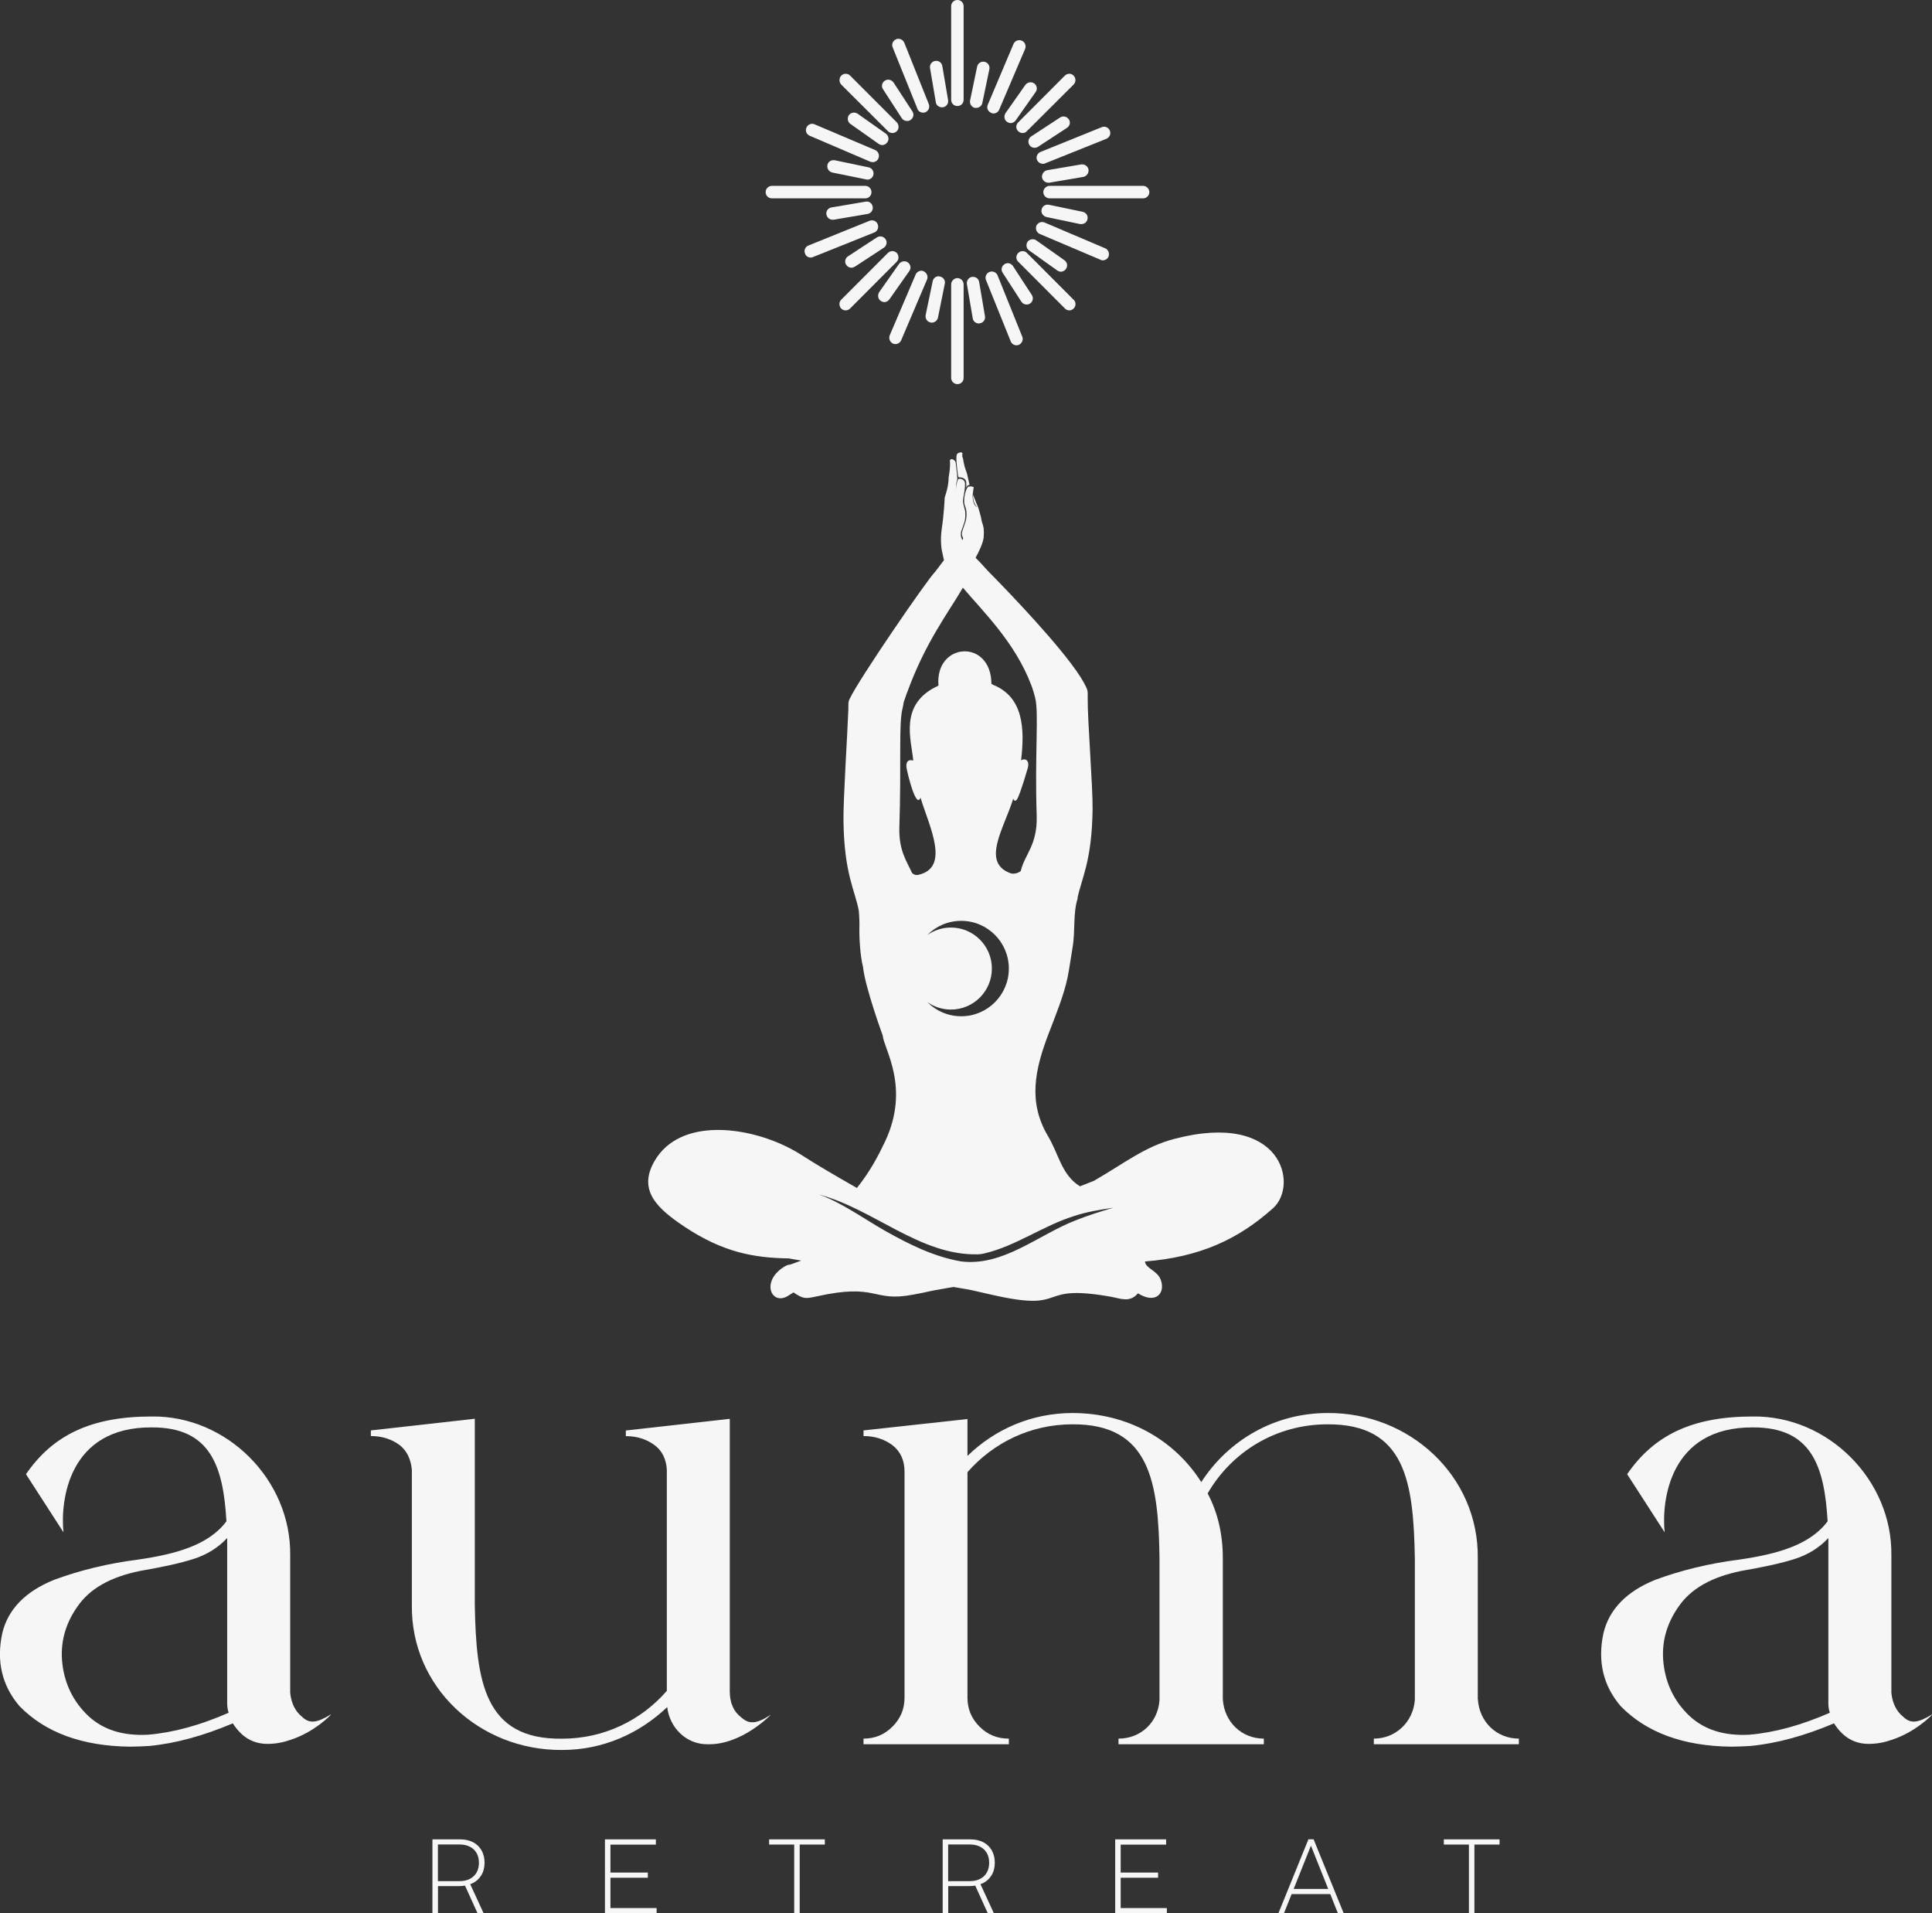 <?xml version="1.0" encoding="UTF-8"?> <svg xmlns="http://www.w3.org/2000/svg" width="1323" height="1310" viewBox="0 0 1323 1310" fill="none"><rect x="0" y="0" width="1323" height="1310" fill="#333333" stroke="none"/><g clip-path="url(#clip0_293_2)"><path d="M226.545 1173.84V1174.1C226.545 1174.1 215.385 1186 198.67 1191.3C193.836 1193 188.745 1193.98 183.19 1193.98C173.265 1193.98 165.499 1189.4 159.43 1179.92C139.322 1188.42 120.19 1193.72 102.036 1195.42C97.407 1195.68 93.088 1195.89 88.716 1195.89C56.008 1195.42 31.065 1186.2 13.425 1168.22C1.339 1154.16 -2.57 1137.41 1.545 1118.25C5.402 1101.97 17.282 1089.61 37.133 1081.62C54.825 1075.08 73.956 1070.44 94.528 1067.81C119.728 1064.16 142.716 1058.13 155.059 1041.59C152.899 1004.7 144.67 977.039 103.733 977.297C46.802 977.039 41.248 1027.53 43.459 1049.11L17.796 1009.34C35.95 982.912 61.87 969.827 103.785 969.827C155.368 969.105 199.442 1013.26 198.722 1064.93V1159.05C199.442 1166.11 202.116 1171.67 206.95 1175.54C211.785 1180.12 216.619 1179.92 226.545 1173.84ZM156.55 1172.6C155.83 1170.44 155.573 1168.22 155.573 1166.06V1053.03C149.505 1059.57 141.79 1064.41 132.585 1067.35C123.636 1070.24 111.293 1072.91 95.762 1075.59C75.653 1079.71 61.356 1087.7 52.922 1100.12C44.436 1112.22 41.042 1125.36 42.739 1139.42C44.436 1153.23 50.248 1165.13 60.43 1174.82C70.613 1184.3 84.139 1188.62 101.368 1187.7C118.802 1186.25 137.213 1181.15 156.602 1172.65L156.55 1172.6Z" fill="#F6F6F6"></path><path d="M527.608 1174.1V1174.35C528.071 1173.63 508.22 1194.96 484.254 1194.24C469.957 1194.24 458.591 1183.06 456.894 1168.79C437.763 1186.97 412.82 1198.15 384.946 1198.15C328.528 1198.62 281.317 1155.24 282.037 1098.93V1006.25C281.317 998.986 278.643 993.37 273.808 989.506C268.254 985.385 261.723 983.221 253.957 983.221V979.357L325.134 971.372V1098.98C326.111 1150.91 331.408 1191.15 384.946 1190.43C413.283 1190.43 438.946 1178.06 456.637 1157.66V1006.3C456.174 999.037 453.5 993.422 448.408 989.558C442.854 985.436 436.323 983.273 428.557 983.273V979.409L499.734 971.424V1157.97C499.734 1165.96 502.408 1172.03 507.963 1176.16C512.797 1180.28 517.631 1180.74 527.557 1174.2L527.608 1174.1Z" fill="#F6F6F6"></path><path d="M1012.01 1163.43C1012.99 1178.94 1024.87 1190.38 1040.09 1190.38V1194.24H940.785V1190.38C955.545 1190.38 967.682 1179.2 968.865 1163.95V1066.89C967.888 1014.75 962.591 974.927 909.054 975.184C874.185 975.184 843.688 993.628 826.974 1022.48C834.02 1035.82 837.362 1050.61 837.362 1066.89V1163.43C838.34 1178.94 850.22 1190.38 865.442 1190.38V1194.24H765.928V1190.38C781.202 1190.38 793.031 1179.2 794.008 1163.95V1066.89C793.288 1014.75 787.477 974.927 734.454 975.184C705.654 975.184 680.197 987.806 662.505 1007.95V1162.25C662.505 1170.03 665.18 1176.57 670.734 1182.13C676.288 1187.7 682.82 1190.38 690.842 1190.38V1194.24H591.328V1190.38C599.094 1190.38 605.625 1187.7 611.18 1182.13C616.734 1176.57 619.408 1170.03 619.408 1162.25V1007.69C619.408 999.913 616.734 993.885 611.18 989.506C605.625 985.385 599.094 983.221 591.328 983.221V979.357L662.505 971.578V996.822C681.174 978.636 706.322 967.457 734.454 967.457C771.997 967.457 804.191 985.643 822.602 1014.75C841.271 985.9 872.951 967.457 909.054 967.457C965.008 966.993 1012.68 1010.37 1011.96 1066.94V1163.48L1012.01 1163.43Z" fill="#F6F6F6"></path><path d="M1323 1173.84V1174.1C1323 1174.1 1311.84 1186 1295.13 1191.3C1290.29 1193 1285.2 1193.98 1279.65 1193.98C1269.72 1193.98 1261.96 1189.4 1255.89 1179.92C1235.78 1188.42 1216.65 1193.72 1198.49 1195.42C1193.86 1195.68 1189.54 1195.89 1185.17 1195.89C1152.46 1195.42 1127.52 1186.2 1109.88 1168.22C1097.8 1154.16 1093.89 1137.41 1098 1118.25C1101.86 1101.97 1113.74 1089.61 1133.59 1081.62C1151.28 1075.08 1170.41 1070.44 1190.98 1067.81C1216.18 1064.16 1239.17 1058.13 1251.52 1041.59C1249.36 1004.7 1241.08 977.039 1200.19 977.297C1143.26 977.039 1137.7 1027.53 1139.92 1049.11L1114.25 1009.34C1132.41 982.912 1158.33 969.827 1200.24 969.827C1251.82 969.105 1295.9 1013.26 1295.18 1064.93V1159.05C1295.9 1166.11 1298.57 1171.67 1303.41 1175.54C1308.24 1180.12 1313.08 1179.92 1323 1173.84ZM1253.01 1172.6C1252.29 1170.44 1252.03 1168.22 1252.03 1166.06V1053.03C1245.96 1059.57 1238.25 1064.41 1229.04 1067.35C1220.09 1070.24 1207.75 1072.91 1192.22 1075.59C1172.11 1079.71 1157.81 1087.7 1149.38 1100.12C1140.89 1112.22 1137.5 1125.36 1139.2 1139.42C1140.89 1153.23 1146.7 1165.13 1156.89 1174.82C1167.07 1184.3 1180.6 1188.62 1197.82 1187.7C1215.26 1186.25 1233.67 1181.15 1253.06 1172.65L1253.01 1172.6Z" fill="#F6F6F6"></path><path d="M296.125 1310V1259.36H315.154C318.496 1259.36 321.428 1260.03 323.948 1261.32C326.468 1262.6 328.371 1264.51 329.759 1266.88C331.096 1269.3 331.816 1272.13 331.816 1275.33C331.816 1278.52 331.096 1281.51 329.605 1283.93C328.114 1286.35 326.108 1288.21 323.485 1289.44C320.862 1290.68 317.828 1291.35 314.434 1291.35H299.931V1310H296.176H296.125ZM314.845 1287.95C317.519 1287.95 319.834 1287.43 321.788 1286.4C323.742 1285.37 325.285 1283.93 326.365 1282.03C327.445 1280.12 327.959 1277.9 327.959 1275.38C327.959 1272.86 327.445 1270.59 326.365 1268.73C325.285 1266.88 323.794 1265.39 321.788 1264.41C319.782 1263.38 317.519 1262.86 314.845 1262.86H299.879V1287.95H314.845ZM327.034 1310L317.622 1289.24L321.274 1288.47L331.199 1310H327.034Z" fill="#F6F6F6"></path><path d="M414.258 1310V1259.36H449.126V1262.96H418.012V1282.08H443.624V1285.63H418.012V1306.39H449.641V1310H414.258Z" fill="#F6F6F6"></path><path d="M543.857 1310V1262.91H526.68V1259.36H564.84V1262.91H547.611V1310H543.857Z" fill="#F6F6F6"></path><path d="M645.531 1310V1259.36H664.56C667.903 1259.36 670.834 1260.03 673.354 1261.32C675.874 1262.6 677.777 1264.51 679.166 1266.88C680.503 1269.3 681.223 1272.13 681.223 1275.33C681.223 1278.52 680.503 1281.51 679.011 1283.93C677.52 1286.35 675.514 1288.21 672.891 1289.44C670.268 1290.68 667.234 1291.35 663.84 1291.35H649.337V1310H645.583H645.531ZM664.251 1287.95C666.926 1287.95 669.24 1287.44 671.194 1286.4C673.148 1285.37 674.691 1283.93 675.771 1282.03C676.851 1280.12 677.366 1277.9 677.366 1275.38C677.366 1272.86 676.851 1270.59 675.771 1268.73C674.691 1266.88 673.2 1265.39 671.194 1264.41C669.188 1263.38 666.926 1262.86 664.251 1262.86H649.286V1287.95H664.251ZM676.44 1310L667.028 1289.24L670.68 1288.47L680.606 1310H676.44Z" fill="#F6F6F6"></path><path d="M763.664 1310V1259.36H798.533V1262.96H767.418V1282.08H793.03V1285.63H767.418V1306.39H799.047V1310H763.664Z" fill="#F6F6F6"></path><path d="M875.415 1310L895.987 1259.31H899.535L920.158 1310H916.198L897.941 1264.25L897.684 1263.53H897.735L897.478 1264.25L879.221 1310H875.312H875.415ZM883.695 1296.81L884.93 1293.31H910.644L911.93 1296.81H883.695Z" fill="#F6F6F6"></path><path d="M1005.89 1310V1262.91H988.715V1259.36H1026.87V1262.91H1009.65V1310H1005.89Z" fill="#F6F6F6"></path><path d="M804.135 779.777C783.975 785.083 770.964 795.799 749.107 808.472L739.541 812.233C738.821 811.718 739.387 812.13 736.815 810.327C726.581 802.135 724.73 789.823 717.684 777.922C704.004 754.842 708.273 732.947 718.507 706.57C722.261 696.781 728.587 681.377 731.107 669.013C731.878 665.716 734.193 650.054 734.501 648.56C736.455 637.02 734.655 625.274 737.998 615.074C737.947 615.074 737.895 615.022 737.844 615.022C740.415 601.782 747.718 590.036 748.181 554.282C748.438 539.497 744.632 492.152 744.838 477.933C744.89 475.202 744.941 473.914 744.53 472.369C744.53 472.317 744.478 472.266 744.478 472.214C744.272 471.544 743.964 470.772 743.501 469.896C742.73 468.247 741.701 466.393 740.415 464.383C740.21 464.023 740.055 463.714 739.85 463.353H739.798C726.375 442.437 691.404 405.962 676.078 390.455C673.353 387.364 670.472 384.221 668.055 381.903C669.855 378.657 673.301 371.805 673.61 367.787C674.021 362.326 673.404 360.368 672.838 358.72C672.067 356.556 671.81 354.341 671.81 354.341C671.81 354.341 670.01 347.386 669.392 346.304C668.57 344.81 666.41 338.782 666.41 338.782C666.41 338.782 665.895 342.749 668.107 345.943C670.215 349.086 667.232 345.892 666.77 344.398C665.638 340.689 666.152 338.113 666.152 338.113L666.77 333.373H666.152C666.152 333.373 665.33 332.755 663.375 333.115C661.421 333.476 659.364 342.337 660.598 345.634C661.884 348.983 662.141 351.713 661.678 354.959C661.215 358.256 658.695 363.15 658.695 365.469C658.695 367.993 660.238 368.199 659.004 369.745C658.798 369.281 658.592 368.869 658.49 368.611C657.615 366.654 658.13 364.078 658.13 364.078C658.13 364.078 658.85 361.914 660.238 357.999C661.575 354.135 660.855 349.601 660.855 349.601C660.855 349.601 659.93 346.253 659.621 344.759C659.364 343.316 659.261 342.646 660.032 338.731C660.752 334.816 661.112 331.364 660.598 329.921C660.032 328.53 658.541 327.655 656.69 327.809C655.507 327.964 654.838 332.446 654.53 335.64L654.89 330.643L655.558 327.912L655.301 324.1C655.301 324.1 654.581 318.021 654.478 317.145C654.375 316.218 654.015 315.702 654.015 315.702C651.238 312.869 650.467 315.29 650.467 315.29C650.981 320.03 649.592 326.933 649.592 326.933C649.592 326.933 649.695 329.509 648.924 333.425C648.101 337.288 646.918 340.586 646.918 340.586C646.918 340.586 646.455 351.817 644.964 361.502C643.472 371.187 645.17 377.833 645.17 377.833L646.404 383.552L640.49 391.331C634.627 397.204 587.724 465.723 581.964 478.242C580.627 480.663 581.038 482.363 580.935 485.66C580.472 499.931 577.387 547.276 577.592 562.01C578.055 598.485 585.667 609.973 588.084 623.574C588.444 627.18 588.598 632.281 588.495 635.732C588.341 642.275 589.112 654.897 590.964 661.955C592.352 675.865 604.49 709.042 604.49 709.042C605.158 718.007 623.518 744.435 606.135 781.425C601.558 791.059 595.952 801.929 586.798 813.366C549.358 792.089 551.261 791.626 541.027 786.268C511.095 770.709 465.684 765.455 448.455 794.511C436.215 815.118 450.358 827.688 469.284 840.259C495.05 857.208 515.724 861.227 540.05 861.587L548.638 863.081L541.027 865.863C539.535 865.812 537.838 866.739 536.501 867.615C521.124 877.506 528.17 893.631 539.072 887.552C540.461 886.831 541.695 885.904 543.341 884.873C549.924 889.201 551.158 889.407 558.975 887.655C601.661 878.125 596.827 891.88 625.472 886.367C639.255 883.843 630.872 884.925 650.055 881.628H650.107L653.038 881.164C670.627 884.204 659.621 882.143 680.964 886.883C732.958 898.474 708.375 878.537 760.832 887.861C767.158 888.995 773.741 892.137 779.244 885.492C791.381 893.116 798.221 885.492 794.878 876.27C792.512 869.779 784.387 868.491 784.078 863.699C821.672 860.66 847.901 848.605 871.867 827.122C889.352 811.306 878.09 760.303 804.135 779.777ZM618.067 484.939C618.375 483.754 618.581 482.26 618.838 480.766C619.61 478.551 620.33 476.336 621.101 474.223H621.152C627.427 456.965 634.524 443.158 641.312 431.618C648.101 420.026 654.53 410.702 659.364 402.356C672.941 418.481 695.004 439.655 706.112 468.865C707.295 471.905 708.067 474.738 708.787 477.417C711.564 487.67 708.478 515.695 709.918 558.764C710.432 578.908 701.484 585.193 699.015 596.373C697.472 597.557 695.364 598.433 692.535 598.073C671.347 590.912 687.598 567.162 693.872 546.709C693.872 547.482 694.901 549.079 696.135 547.688C697.164 546.606 699.787 539.754 703.747 526.05C705.29 520.796 702.153 518.735 699.221 520.59C701.793 498.797 700.815 477.314 680.141 468.917C679.73 468.659 679.318 468.402 678.907 468.247C678.752 437.027 640.078 439.655 642.65 469.432C615.032 481.9 624.238 506.834 625.37 520.744C621.975 519.662 620.021 521.568 620.844 526.05C621.512 529.708 627.272 554.128 630.358 546.142C636.17 565.565 651.341 594.518 628.25 599.103C626.45 599.155 625.318 598.485 624.547 597.66C620.998 589.778 615.444 582.514 615.855 566.544C617.295 523.475 615.29 495.191 618.067 484.939ZM651.187 635.063C645.17 635.063 639.564 636.969 634.987 640.214C640.901 634.187 649.13 630.477 658.232 630.477C676.232 630.477 690.838 645.109 690.838 663.14C690.838 681.171 676.232 695.802 658.232 695.802C649.13 695.802 640.901 692.093 634.987 686.065C639.564 689.311 645.17 691.217 651.187 691.217C666.667 691.217 679.215 678.647 679.215 663.14C679.215 647.633 666.667 635.063 651.187 635.063ZM736.352 835.622C710.947 845.514 686.878 867.254 658.13 863.648C639.41 860.402 622.541 851.953 606.238 842.783C593.072 835.416 575.484 822.743 560.57 817.797C598.01 827.534 629.947 859.784 669.701 858.805C671.09 858.754 672.53 858.548 673.867 858.239C695.518 853.19 713.981 839.383 735.17 832.686C744.118 829.698 753.272 828.255 762.427 826.864C753.581 829.492 744.787 832.222 736.352 835.622Z" fill="#F6F6F6"></path><path d="M663.942 332.085L662.193 324.254L660.65 319.772C660.65 319.772 659.725 316.011 659.673 315.187C659.622 314.363 659.313 313.23 659.056 312.972C658.799 312.714 659.056 310.396 659.056 310.396C659.056 310.396 658.902 309.623 658.079 309.726C657.256 309.829 656.022 309.829 655.302 311.066C654.582 312.302 655.096 317.506 655.096 317.506C655.096 317.506 656.022 326.727 656.33 326.727C656.845 326.727 658.902 326.933 659.673 327.345C660.599 327.809 661.576 328.736 661.679 330.437C661.833 332.497 661.525 334.094 661.525 334.094C661.525 334.094 662.193 332.6 662.656 332.343C663.119 332.085 663.993 332.034 663.993 332.034L663.942 332.085Z" fill="#F6F6F6"></path><path d="M688.577 77.432C687.291 79.441 687.703 82.12 689.554 83.408C690.429 83.974 691.251 84.284 692.126 84.284C693.411 84.284 694.697 83.562 695.52 82.429L709.149 63.058C710.589 61.049 710.126 58.525 708.171 57.082C706.32 55.794 703.646 56.206 702.206 58.061L688.577 77.432Z" fill="#F6F6F6"></path><path d="M655.608 72.589C658.026 72.589 659.877 70.734 659.877 68.313V4.276C659.877 1.855 658.026 0 655.608 0C653.191 0 651.34 1.855 651.34 4.276V68.313C651.34 70.734 653.191 72.589 655.608 72.589Z" fill="#F6F6F6"></path><path d="M714.445 131.525C714.445 133.947 716.451 135.801 718.714 135.801H782.794C785.057 135.801 787.062 133.947 787.062 131.525C787.062 129.259 785.057 127.249 782.794 127.249H718.714C716.451 127.249 714.445 129.259 714.445 131.525Z" fill="#F6F6F6"></path><path d="M697.214 89.796C698.089 90.672 699.22 91.084 700.197 91.084C701.328 91.084 702.46 90.672 703.18 89.796L735.168 57.906C736.866 56.206 736.866 53.476 735.168 51.776C733.626 50.075 730.9 50.075 729.203 51.776L697.214 83.82C695.517 85.52 695.517 88.25 697.214 89.796Z" fill="#F6F6F6"></path><path d="M678.754 77.277C679.166 77.586 679.732 77.689 680.297 77.689C681.994 77.689 683.589 76.71 684.257 75.01L702 33.435C702.874 31.323 701.846 28.747 699.737 27.871C697.629 26.892 695.057 27.871 694.08 29.983L676.44 71.662C675.463 73.774 676.44 76.35 678.703 77.225L678.754 77.277Z" fill="#F6F6F6"></path><path d="M670.371 221.476C670.371 221.476 670.783 221.476 671.091 221.321C673.354 221.012 674.948 218.745 674.486 216.479L670.526 193.141C670.114 190.72 668.108 189.277 665.537 189.586C663.274 189.998 661.68 192.265 662.143 194.584L666.103 217.921C666.411 220.033 668.211 221.476 670.371 221.476Z" fill="#F6F6F6"></path><path d="M667.542 73.877H668.417C670.422 73.877 672.274 72.589 672.685 70.477L677.52 47.294C677.931 45.027 676.542 42.76 674.125 42.296C671.862 41.884 669.6 43.275 669.137 45.593L664.302 68.777C663.891 71.198 665.28 73.31 667.594 73.877H667.542Z" fill="#F6F6F6"></path><path d="M710.174 109.579C710.894 111.124 712.437 112.155 714.134 112.155C714.7 112.155 715.266 112.155 715.677 111.846L757.591 95.051C759.854 94.072 760.883 91.65 760.008 89.487C759.134 87.22 756.717 86.19 754.454 87.065L712.54 104.015C710.431 104.891 709.248 107.312 710.123 109.579H710.174Z" fill="#F6F6F6"></path><path d="M704.774 171.503L723.957 185.156C724.831 185.722 725.654 186.032 726.528 186.032C727.814 186.032 729.1 185.31 729.922 184.177C731.362 182.168 730.9 179.643 728.945 178.201L709.608 164.549C707.757 163.261 705.082 163.673 703.642 165.527C702.357 167.537 702.768 170.061 704.774 171.503Z" fill="#F6F6F6"></path><path d="M693.668 182.168C692.382 180.159 689.708 179.592 687.856 180.88C685.851 182.168 685.285 184.847 686.571 186.701L699.479 206.639C700.354 207.927 701.588 208.493 703.028 208.493C703.902 208.493 704.571 208.339 705.445 207.772C707.296 206.484 707.862 203.908 706.576 201.951L693.668 182.168Z" fill="#F6F6F6"></path><path d="M703.231 173.204C701.688 171.503 698.962 171.503 697.265 173.204C695.568 174.904 695.568 177.634 697.265 179.18L729.254 211.224C730.128 212.1 731.105 212.512 732.236 212.512C733.368 212.512 734.345 212.1 735.219 211.224C736.916 209.524 736.916 206.793 735.219 205.248L703.231 173.204Z" fill="#F6F6F6"></path><path d="M683.176 188.607C682.302 186.495 679.884 185.31 677.622 186.186C675.359 187.062 674.33 189.586 675.204 191.75L692.124 233.737C692.844 235.437 694.387 236.416 696.085 236.416C696.65 236.416 697.062 236.262 697.627 236.107C699.736 235.231 700.919 232.707 700.044 230.543L683.124 188.556L683.176 188.607Z" fill="#F6F6F6"></path><path d="M717.838 125.086H718.558L741.855 121.119C744.118 120.707 745.712 118.44 745.404 116.122C744.992 113.855 742.832 112.258 740.415 112.567L717.118 116.534C714.855 116.946 713.261 119.213 713.569 121.531C713.981 123.643 715.832 125.086 717.838 125.086Z" fill="#F6F6F6"></path><path d="M710.896 100.46L730.644 87.529C732.65 86.241 733.216 83.665 731.93 81.708C730.49 79.698 727.97 79.132 725.964 80.42L706.216 93.351C704.21 94.639 703.644 97.317 704.93 99.327C705.804 100.615 707.039 101.181 708.479 101.181C709.353 101.181 710.022 101.027 710.896 100.46Z" fill="#F6F6F6"></path><path d="M716.553 148.578L739.696 153.421H740.57C742.576 153.421 744.428 151.978 744.685 150.02C745.25 147.754 743.708 145.487 741.393 145.023L718.25 140.181C715.833 139.768 713.725 141.159 713.262 143.478C712.696 145.744 714.239 148.011 716.553 148.578Z" fill="#F6F6F6"></path><path d="M756.926 170.061L715.423 152.39C713.16 151.411 710.743 152.39 709.714 154.503C708.84 156.769 709.869 159.191 711.977 160.17L753.583 177.84C753.994 178.149 754.56 178.252 755.126 178.252C756.823 178.252 758.417 177.273 759.086 175.676C759.96 173.41 758.932 170.988 756.823 169.958L756.926 170.061Z" fill="#F6F6F6"></path><path d="M614.106 173.204C612.408 171.503 609.683 171.503 607.986 173.204L575.997 205.248C574.454 206.793 574.454 209.524 575.997 211.224C576.871 212.1 578.003 212.512 579.134 212.512C580.111 212.512 581.243 212.1 582.117 211.224L614.106 179.18C615.648 177.634 615.648 174.904 614.106 173.204Z" fill="#F6F6F6"></path><path d="M655.608 262.999C658.026 262.999 659.877 261.145 659.877 258.723V194.687C659.877 192.42 658.026 190.411 655.608 190.411C653.346 190.411 651.34 192.42 651.34 194.687V258.723C651.34 261.145 653.346 262.999 655.608 262.999Z" fill="#F6F6F6"></path><path d="M628.199 74.444C628.764 76.144 630.462 77.123 632.056 77.123C632.622 77.123 633.187 77.123 633.753 76.813C635.862 75.938 636.89 73.413 636.016 71.249L619.25 29.262C618.376 27.15 615.856 25.965 613.696 26.841C611.433 27.82 610.404 30.241 611.279 32.405L628.199 74.392V74.444Z" fill="#F6F6F6"></path><path d="M643.68 189.277C641.263 188.71 639.154 190.256 638.691 192.574L633.857 215.757C633.446 218.024 634.834 220.291 637.148 220.755C637.457 220.909 637.714 220.909 638.023 220.909C640.028 220.909 641.88 219.467 642.291 217.509L646.971 194.326C647.537 192.059 645.994 189.792 643.68 189.329V189.277Z" fill="#F6F6F6"></path><path d="M644.963 73.465H645.683C648.1 73.052 649.643 70.889 649.232 68.467L645.272 45.13C644.86 42.863 642.7 41.266 640.283 41.73C638.02 42.142 636.426 44.306 636.889 46.727L640.849 70.064C641.157 72.074 642.957 73.465 644.963 73.465Z" fill="#F6F6F6"></path><path d="M608.036 89.796C608.911 90.672 610.042 91.084 611.019 91.084C612.151 91.084 613.282 90.672 614.156 89.796C615.699 88.25 615.699 85.52 614.156 83.82L582.168 51.776C580.471 50.075 577.745 50.075 576.048 51.776C574.505 53.476 574.505 56.206 576.048 57.906L608.036 89.796Z" fill="#F6F6F6"></path><path d="M596.775 131.525C596.775 129.259 594.924 127.249 592.507 127.249H528.581C526.164 127.249 524.312 129.259 524.312 131.525C524.312 133.947 526.164 135.801 528.581 135.801H592.507C594.924 135.801 596.775 133.947 596.775 131.525Z" fill="#F6F6F6"></path><path d="M554.448 92.939L595.951 110.712C596.517 110.867 597.083 111.021 597.648 111.021C599.191 111.021 600.94 110.042 601.506 108.445C602.483 106.333 601.506 103.757 599.397 102.778L557.791 85.108C555.683 84.129 553.111 85.262 552.237 87.375C551.26 89.487 552.237 92.063 554.5 92.939H554.448Z" fill="#F6F6F6"></path><path d="M617.554 80.986C618.428 82.274 619.816 82.841 621.256 82.841C621.976 82.841 622.799 82.686 623.519 82.12C625.525 80.832 626.091 78.256 624.805 76.298L611.896 56.515C610.456 54.506 607.936 53.939 605.931 55.227C603.925 56.515 603.359 59.194 604.645 61.049L617.554 80.986Z" fill="#F6F6F6"></path><path d="M594.822 114.576L571.679 109.733C569.262 109.321 566.999 110.712 566.587 113.031C566.176 115.297 567.565 117.564 569.982 118.131L593.022 122.819C593.433 122.973 593.742 122.974 593.999 122.974C596.005 122.974 597.702 121.531 598.113 119.573C598.525 117.307 597.136 115.04 594.822 114.576Z" fill="#F6F6F6"></path><path d="M632.57 185.722C630.462 184.744 627.89 185.877 627.016 187.989L609.273 229.564C608.399 231.831 609.427 234.252 611.536 235.283C612.102 235.437 612.667 235.592 613.233 235.592C614.776 235.592 616.37 234.613 617.09 233.016L634.833 191.338C635.707 189.226 634.679 186.804 632.57 185.774V185.722Z" fill="#F6F6F6"></path><path d="M601.046 153.575C600.172 151.308 597.754 150.278 595.492 151.154L553.577 168.103C551.469 168.979 550.286 171.4 551.314 173.667C551.88 175.367 553.423 176.346 555.172 176.346C555.737 176.346 556.303 176.192 556.869 175.934L598.783 159.139C600.892 158.263 601.92 155.739 601.046 153.575Z" fill="#F6F6F6"></path><path d="M570.909 150.433L594.206 146.466C596.469 146.054 598.063 143.787 597.6 141.468C597.189 139.202 595.183 137.605 592.766 138.068L569.314 142.035C567.051 142.447 565.457 144.611 565.92 146.878C566.331 148.99 568.029 150.433 570.189 150.433H570.909Z" fill="#F6F6F6"></path><path d="M622.645 185.619C624.085 183.765 623.622 181.086 621.668 179.643C619.816 178.355 617.142 178.768 615.702 180.622L602.073 199.993C600.788 202.002 601.199 204.681 603.05 205.969C603.925 206.536 604.748 206.845 605.622 206.845C606.908 206.845 608.193 206.124 609.016 204.99L622.645 185.619Z" fill="#F6F6F6"></path><path d="M606.599 91.496L587.262 77.844C585.256 76.556 582.736 76.968 581.296 78.823C580.01 80.832 580.422 83.511 582.273 84.799L601.61 98.451C602.485 99.018 603.307 99.327 604.182 99.327C605.467 99.327 606.753 98.606 607.576 97.472C609.016 95.617 608.553 92.939 606.599 91.496Z" fill="#F6F6F6"></path><path d="M580.731 175.47C578.726 176.758 578.16 179.437 579.446 181.292C580.32 182.58 581.554 183.301 582.994 183.301C583.869 183.301 584.691 182.992 585.411 182.58L605.16 169.649C607.166 168.361 607.731 165.682 606.446 163.827C605.16 161.818 602.486 161.251 600.48 162.539L580.731 175.47Z" fill="#F6F6F6"></path></g><defs><clipPath id="clip0_293_2"><rect width="1323" height="1310" fill="white"></rect></clipPath></defs></svg> 